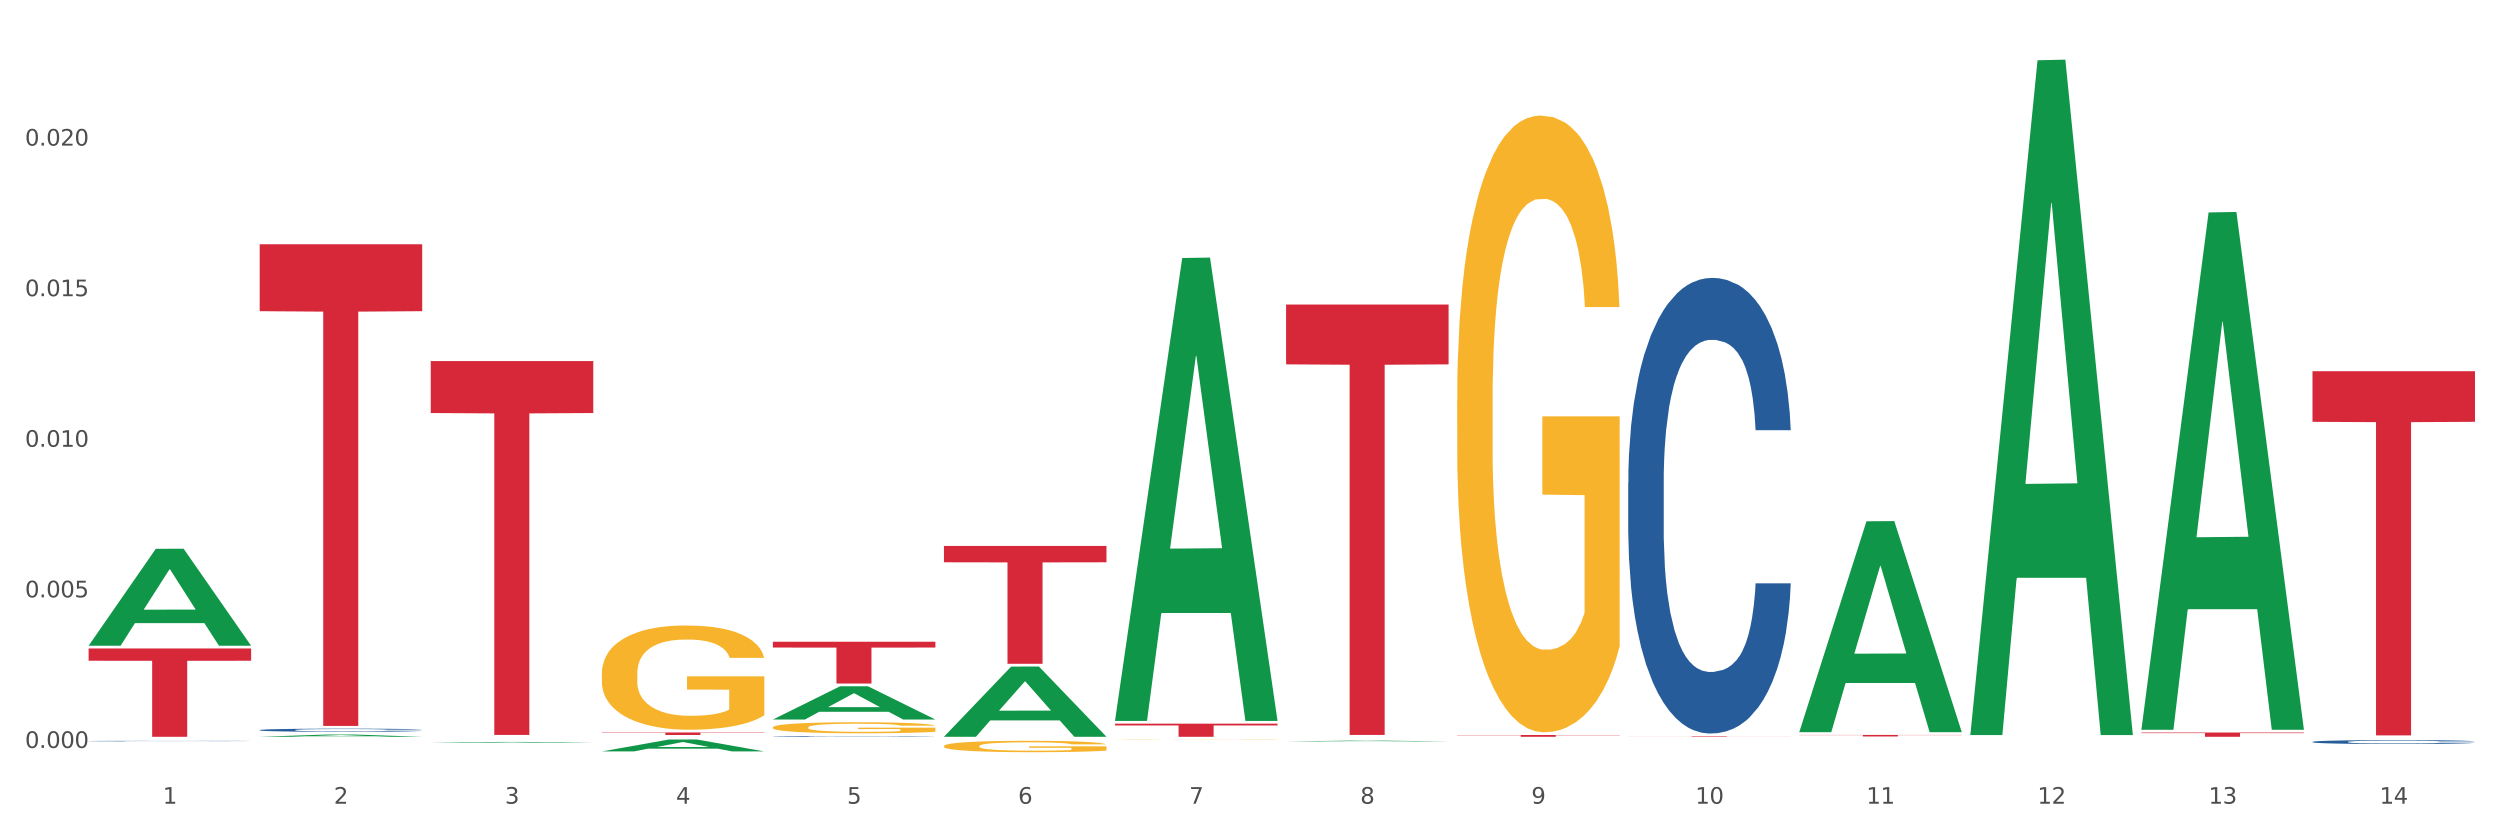 <?xml version="1.0" encoding="utf-8" standalone="no"?>
<!DOCTYPE svg PUBLIC "-//W3C//DTD SVG 1.1//EN"
  "http://www.w3.org/Graphics/SVG/1.1/DTD/svg11.dtd">
<svg xmlns:xlink="http://www.w3.org/1999/xlink" width="1080pt" height="360pt" viewBox="0 0 1080 360" xmlns="http://www.w3.org/2000/svg" version="1.1">
 <rect x="0" y="0" width="1080" height="360" fill="#333333" stroke="none"/>
 <defs>
  <style type="text/css">*{stroke-linejoin: round; stroke-linecap: butt}</style>
 </defs>
 <g id="figure_1">
  <g id="patch_1">
   <path d="M 0 360 
L 1080 360 
L 1080 0 
L 0 0 
z
" style="fill: #ffffff; stroke: #ffffff; stroke-linejoin: miter"/>
  </g>
  <g id="axes_1">
   <g id="matplotlib.axis_1">
    <g id="xtick_1">
     <g id="text_1">
      <!-- 1 -->
      <g style="fill: #4d4d4d" transform="translate(70.332 347.204) scale(0.096 -0.096)">
       <defs>
        <path id="DejaVuSans-31" d="M 794 531 
L 1825 531 
L 1825 4091 
L 703 3866 
L 703 4441 
L 1819 4666 
L 2450 4666 
L 2450 531 
L 3481 531 
L 3481 0 
L 794 0 
L 794 531 
z
" transform="scale(0.016)"/>
       </defs>
       <use xlink:href="#DejaVuSans-31"/>
      </g>
     </g>
    </g>
    <g id="xtick_2">
     <g id="text_2">
      <!-- 2 -->
      <g style="fill: #4d4d4d" transform="translate(144.233 347.204) scale(0.096 -0.096)">
       <defs>
        <path id="DejaVuSans-32" d="M 1228 531 
L 3431 531 
L 3431 0 
L 469 0 
L 469 531 
Q 828 903 1448 1529 
Q 2069 2156 2228 2338 
Q 2531 2678 2651 2914 
Q 2772 3150 2772 3378 
Q 2772 3750 2511 3984 
Q 2250 4219 1831 4219 
Q 1534 4219 1204 4116 
Q 875 4013 500 3803 
L 500 4441 
Q 881 4594 1212 4672 
Q 1544 4750 1819 4750 
Q 2544 4750 2975 4387 
Q 3406 4025 3406 3419 
Q 3406 3131 3298 2873 
Q 3191 2616 2906 2266 
Q 2828 2175 2409 1742 
Q 1991 1309 1228 531 
z
" transform="scale(0.016)"/>
       </defs>
       <use xlink:href="#DejaVuSans-32"/>
      </g>
     </g>
    </g>
    <g id="xtick_3">
     <g id="text_3">
      <!-- 3 -->
      <g style="fill: #4d4d4d" transform="translate(218.134 347.204) scale(0.096 -0.096)">
       <defs>
        <path id="DejaVuSans-33" d="M 2597 2516 
Q 3050 2419 3304 2112 
Q 3559 1806 3559 1356 
Q 3559 666 3084 287 
Q 2609 -91 1734 -91 
Q 1441 -91 1130 -33 
Q 819 25 488 141 
L 488 750 
Q 750 597 1062 519 
Q 1375 441 1716 441 
Q 2309 441 2620 675 
Q 2931 909 2931 1356 
Q 2931 1769 2642 2001 
Q 2353 2234 1838 2234 
L 1294 2234 
L 1294 2753 
L 1863 2753 
Q 2328 2753 2575 2939 
Q 2822 3125 2822 3475 
Q 2822 3834 2567 4026 
Q 2313 4219 1838 4219 
Q 1578 4219 1281 4162 
Q 984 4106 628 3988 
L 628 4550 
Q 988 4650 1302 4700 
Q 1616 4750 1894 4750 
Q 2613 4750 3031 4423 
Q 3450 4097 3450 3541 
Q 3450 3153 3228 2886 
Q 3006 2619 2597 2516 
z
" transform="scale(0.016)"/>
       </defs>
       <use xlink:href="#DejaVuSans-33"/>
      </g>
     </g>
    </g>
    <g id="xtick_4">
     <g id="text_4">
      <!-- 4 -->
      <g style="fill: #4d4d4d" transform="translate(292.034 347.204) scale(0.096 -0.096)">
       <defs>
        <path id="DejaVuSans-34" d="M 2419 4116 
L 825 1625 
L 2419 1625 
L 2419 4116 
z
M 2253 4666 
L 3047 4666 
L 3047 1625 
L 3713 1625 
L 3713 1100 
L 3047 1100 
L 3047 0 
L 2419 0 
L 2419 1100 
L 313 1100 
L 313 1709 
L 2253 4666 
z
" transform="scale(0.016)"/>
       </defs>
       <use xlink:href="#DejaVuSans-34"/>
      </g>
     </g>
    </g>
    <g id="xtick_5">
     <g id="text_5">
      <!-- 5 -->
      <g style="fill: #4d4d4d" transform="translate(365.935 347.204) scale(0.096 -0.096)">
       <defs>
        <path id="DejaVuSans-35" d="M 691 4666 
L 3169 4666 
L 3169 4134 
L 1269 4134 
L 1269 2991 
Q 1406 3038 1543 3061 
Q 1681 3084 1819 3084 
Q 2600 3084 3056 2656 
Q 3513 2228 3513 1497 
Q 3513 744 3044 326 
Q 2575 -91 1722 -91 
Q 1428 -91 1123 -41 
Q 819 9 494 109 
L 494 744 
Q 775 591 1075 516 
Q 1375 441 1709 441 
Q 2250 441 2565 725 
Q 2881 1009 2881 1497 
Q 2881 1984 2565 2268 
Q 2250 2553 1709 2553 
Q 1456 2553 1204 2497 
Q 953 2441 691 2322 
L 691 4666 
z
" transform="scale(0.016)"/>
       </defs>
       <use xlink:href="#DejaVuSans-35"/>
      </g>
     </g>
    </g>
    <g id="xtick_6">
     <g id="text_6">
      <!-- 6 -->
      <g style="fill: #4d4d4d" transform="translate(439.836 347.204) scale(0.096 -0.096)">
       <defs>
        <path id="DejaVuSans-36" d="M 2113 2584 
Q 1688 2584 1439 2293 
Q 1191 2003 1191 1497 
Q 1191 994 1439 701 
Q 1688 409 2113 409 
Q 2538 409 2786 701 
Q 3034 994 3034 1497 
Q 3034 2003 2786 2293 
Q 2538 2584 2113 2584 
z
M 3366 4563 
L 3366 3988 
Q 3128 4100 2886 4159 
Q 2644 4219 2406 4219 
Q 1781 4219 1451 3797 
Q 1122 3375 1075 2522 
Q 1259 2794 1537 2939 
Q 1816 3084 2150 3084 
Q 2853 3084 3261 2657 
Q 3669 2231 3669 1497 
Q 3669 778 3244 343 
Q 2819 -91 2113 -91 
Q 1303 -91 875 529 
Q 447 1150 447 2328 
Q 447 3434 972 4092 
Q 1497 4750 2381 4750 
Q 2619 4750 2861 4703 
Q 3103 4656 3366 4563 
z
" transform="scale(0.016)"/>
       </defs>
       <use xlink:href="#DejaVuSans-36"/>
      </g>
     </g>
    </g>
    <g id="xtick_7">
     <g id="text_7">
      <!-- 7 -->
      <g style="fill: #4d4d4d" transform="translate(513.737 347.204) scale(0.096 -0.096)">
       <defs>
        <path id="DejaVuSans-37" d="M 525 4666 
L 3525 4666 
L 3525 4397 
L 1831 0 
L 1172 0 
L 2766 4134 
L 525 4134 
L 525 4666 
z
" transform="scale(0.016)"/>
       </defs>
       <use xlink:href="#DejaVuSans-37"/>
      </g>
     </g>
    </g>
    <g id="xtick_8">
     <g id="text_8">
      <!-- 8 -->
      <g style="fill: #4d4d4d" transform="translate(587.638 347.204) scale(0.096 -0.096)">
       <defs>
        <path id="DejaVuSans-38" d="M 2034 2216 
Q 1584 2216 1326 1975 
Q 1069 1734 1069 1313 
Q 1069 891 1326 650 
Q 1584 409 2034 409 
Q 2484 409 2743 651 
Q 3003 894 3003 1313 
Q 3003 1734 2745 1975 
Q 2488 2216 2034 2216 
z
M 1403 2484 
Q 997 2584 770 2862 
Q 544 3141 544 3541 
Q 544 4100 942 4425 
Q 1341 4750 2034 4750 
Q 2731 4750 3128 4425 
Q 3525 4100 3525 3541 
Q 3525 3141 3298 2862 
Q 3072 2584 2669 2484 
Q 3125 2378 3379 2068 
Q 3634 1759 3634 1313 
Q 3634 634 3220 271 
Q 2806 -91 2034 -91 
Q 1263 -91 848 271 
Q 434 634 434 1313 
Q 434 1759 690 2068 
Q 947 2378 1403 2484 
z
M 1172 3481 
Q 1172 3119 1398 2916 
Q 1625 2713 2034 2713 
Q 2441 2713 2670 2916 
Q 2900 3119 2900 3481 
Q 2900 3844 2670 4047 
Q 2441 4250 2034 4250 
Q 1625 4250 1398 4047 
Q 1172 3844 1172 3481 
z
" transform="scale(0.016)"/>
       </defs>
       <use xlink:href="#DejaVuSans-38"/>
      </g>
     </g>
    </g>
    <g id="xtick_9">
     <g id="text_9">
      <!-- 9 -->
      <g style="fill: #4d4d4d" transform="translate(661.539 347.204) scale(0.096 -0.096)">
       <defs>
        <path id="DejaVuSans-39" d="M 703 97 
L 703 672 
Q 941 559 1184 500 
Q 1428 441 1663 441 
Q 2288 441 2617 861 
Q 2947 1281 2994 2138 
Q 2813 1869 2534 1725 
Q 2256 1581 1919 1581 
Q 1219 1581 811 2004 
Q 403 2428 403 3163 
Q 403 3881 828 4315 
Q 1253 4750 1959 4750 
Q 2769 4750 3195 4129 
Q 3622 3509 3622 2328 
Q 3622 1225 3098 567 
Q 2575 -91 1691 -91 
Q 1453 -91 1209 -44 
Q 966 3 703 97 
z
M 1959 2075 
Q 2384 2075 2632 2365 
Q 2881 2656 2881 3163 
Q 2881 3666 2632 3958 
Q 2384 4250 1959 4250 
Q 1534 4250 1286 3958 
Q 1038 3666 1038 3163 
Q 1038 2656 1286 2365 
Q 1534 2075 1959 2075 
z
" transform="scale(0.016)"/>
       </defs>
       <use xlink:href="#DejaVuSans-39"/>
      </g>
     </g>
    </g>
    <g id="xtick_10">
     <g id="text_10">
      <!-- 10 -->
      <g style="fill: #4d4d4d" transform="translate(732.386 347.204) scale(0.096 -0.096)">
       <defs>
        <path id="DejaVuSans-30" d="M 2034 4250 
Q 1547 4250 1301 3770 
Q 1056 3291 1056 2328 
Q 1056 1369 1301 889 
Q 1547 409 2034 409 
Q 2525 409 2770 889 
Q 3016 1369 3016 2328 
Q 3016 3291 2770 3770 
Q 2525 4250 2034 4250 
z
M 2034 4750 
Q 2819 4750 3233 4129 
Q 3647 3509 3647 2328 
Q 3647 1150 3233 529 
Q 2819 -91 2034 -91 
Q 1250 -91 836 529 
Q 422 1150 422 2328 
Q 422 3509 836 4129 
Q 1250 4750 2034 4750 
z
" transform="scale(0.016)"/>
       </defs>
       <use xlink:href="#DejaVuSans-31"/>
       <use xlink:href="#DejaVuSans-30" transform="translate(63.623 0)"/>
      </g>
     </g>
    </g>
    <g id="xtick_11">
     <g id="text_11">
      <!-- 11 -->
      <g style="fill: #4d4d4d" transform="translate(806.287 347.204) scale(0.096 -0.096)">
       <use xlink:href="#DejaVuSans-31"/>
       <use xlink:href="#DejaVuSans-31" transform="translate(63.623 0)"/>
      </g>
     </g>
    </g>
    <g id="xtick_12">
     <g id="text_12">
      <!-- 12 -->
      <g style="fill: #4d4d4d" transform="translate(880.187 347.204) scale(0.096 -0.096)">
       <use xlink:href="#DejaVuSans-31"/>
       <use xlink:href="#DejaVuSans-32" transform="translate(63.623 0)"/>
      </g>
     </g>
    </g>
    <g id="xtick_13">
     <g id="text_13">
      <!-- 13 -->
      <g style="fill: #4d4d4d" transform="translate(954.088 347.204) scale(0.096 -0.096)">
       <use xlink:href="#DejaVuSans-31"/>
       <use xlink:href="#DejaVuSans-33" transform="translate(63.623 0)"/>
      </g>
     </g>
    </g>
    <g id="xtick_14">
     <g id="text_14">
      <!-- 14 -->
      <g style="fill: #4d4d4d" transform="translate(1027.989 347.204) scale(0.096 -0.096)">
       <use xlink:href="#DejaVuSans-31"/>
       <use xlink:href="#DejaVuSans-34" transform="translate(63.623 0)"/>
      </g>
     </g>
    </g>
    <g id="xtick_15"/>
    <g id="xtick_16"/>
    <g id="xtick_17"/>
    <g id="xtick_18"/>
    <g id="xtick_19"/>
    <g id="xtick_20"/>
    <g id="xtick_21"/>
    <g id="xtick_22"/>
    <g id="xtick_23"/>
    <g id="xtick_24"/>
    <g id="xtick_25"/>
    <g id="xtick_26"/>
    <g id="xtick_27"/>
   </g>
   <g id="matplotlib.axis_2">
    <g id="ytick_1">
     <g id="text_15">
      <!-- 0.000 -->
      <g style="fill: #4d4d4d" transform="translate(10.8 323.109) scale(0.096 -0.096)">
       <defs>
        <path id="DejaVuSans-2e" d="M 684 794 
L 1344 794 
L 1344 0 
L 684 0 
L 684 794 
z
" transform="scale(0.016)"/>
       </defs>
       <use xlink:href="#DejaVuSans-30"/>
       <use xlink:href="#DejaVuSans-2e" transform="translate(63.623 0)"/>
       <use xlink:href="#DejaVuSans-30" transform="translate(95.41 0)"/>
       <use xlink:href="#DejaVuSans-30" transform="translate(159.033 0)"/>
       <use xlink:href="#DejaVuSans-30" transform="translate(222.656 0)"/>
      </g>
     </g>
    </g>
    <g id="ytick_2">
     <g id="text_16">
      <!-- 0.005 -->
      <g style="fill: #4d4d4d" transform="translate(10.8 258.058) scale(0.096 -0.096)">
       <use xlink:href="#DejaVuSans-30"/>
       <use xlink:href="#DejaVuSans-2e" transform="translate(63.623 0)"/>
       <use xlink:href="#DejaVuSans-30" transform="translate(95.41 0)"/>
       <use xlink:href="#DejaVuSans-30" transform="translate(159.033 0)"/>
       <use xlink:href="#DejaVuSans-35" transform="translate(222.656 0)"/>
      </g>
     </g>
    </g>
    <g id="ytick_3">
     <g id="text_17">
      <!-- 0.010 -->
      <g style="fill: #4d4d4d" transform="translate(10.8 193.007) scale(0.096 -0.096)">
       <use xlink:href="#DejaVuSans-30"/>
       <use xlink:href="#DejaVuSans-2e" transform="translate(63.623 0)"/>
       <use xlink:href="#DejaVuSans-30" transform="translate(95.41 0)"/>
       <use xlink:href="#DejaVuSans-31" transform="translate(159.033 0)"/>
       <use xlink:href="#DejaVuSans-30" transform="translate(222.656 0)"/>
      </g>
     </g>
    </g>
    <g id="ytick_4">
     <g id="text_18">
      <!-- 0.015 -->
      <g style="fill: #4d4d4d" transform="translate(10.8 127.955) scale(0.096 -0.096)">
       <use xlink:href="#DejaVuSans-30"/>
       <use xlink:href="#DejaVuSans-2e" transform="translate(63.623 0)"/>
       <use xlink:href="#DejaVuSans-30" transform="translate(95.41 0)"/>
       <use xlink:href="#DejaVuSans-31" transform="translate(159.033 0)"/>
       <use xlink:href="#DejaVuSans-35" transform="translate(222.656 0)"/>
      </g>
     </g>
    </g>
    <g id="ytick_5">
     <g id="text_19">
      <!-- 0.020 -->
      <g style="fill: #4d4d4d" transform="translate(10.8 62.904) scale(0.096 -0.096)">
       <use xlink:href="#DejaVuSans-30"/>
       <use xlink:href="#DejaVuSans-2e" transform="translate(63.623 0)"/>
       <use xlink:href="#DejaVuSans-30" transform="translate(95.41 0)"/>
       <use xlink:href="#DejaVuSans-32" transform="translate(159.033 0)"/>
       <use xlink:href="#DejaVuSans-30" transform="translate(222.656 0)"/>
      </g>
     </g>
    </g>
    <g id="ytick_6"/>
    <g id="ytick_7"/>
    <g id="ytick_8"/>
    <g id="ytick_9"/>
    <g id="ytick_10"/>
   </g>
   <g id="PolyCollection_1">
    <path d="M 38.283 278.887 
L 38.355 278.848 
L 67.306 237.083 
L 79.321 237.044 
L 108.489 278.966 
L 94.592 278.966 
L 88.296 269.204 
L 58.404 269.204 
L 58.187 269.361 
L 52.107 278.966 
L 38.283 278.966 
L 38.283 278.887 
L 62.167 263.378 
L 84.532 263.339 
L 73.458 245.979 
L 73.314 245.9 
L 73.169 246.019 
L 62.095 263.339 
L 62.167 263.378 
L 38.283 278.887 
z
" clip-path="url(#p96a2122554)" style="fill: #109648"/>
    <path d="M 481.688 319.515 
L 481.771 319.515 
L 481.771 319.511 
L 481.937 319.508 
L 482.766 319.5 
L 484.009 319.494 
L 484.921 319.49 
L 485.833 319.487 
L 486.91 319.485 
L 488.236 319.482 
L 490.64 319.477 
L 492.132 319.475 
L 493.956 319.473 
L 497.271 319.469 
L 499.675 319.468 
L 502.161 319.466 
L 506.223 319.464 
L 508.875 319.463 
L 511.693 319.463 
L 515.092 319.462 
L 517.661 319.462 
L 523.298 319.462 
L 528.105 319.463 
L 530.426 319.464 
L 533.41 319.465 
L 534.985 319.466 
L 537.554 319.468 
L 540.207 319.47 
L 542.03 319.472 
L 544.766 319.475 
L 546.838 319.479 
L 548.744 319.483 
L 549.739 319.486 
L 550.485 319.489 
L 551.148 319.493 
L 551.811 319.498 
L 536.891 319.498 
L 536.311 319.494 
L 535.399 319.491 
L 534.073 319.487 
L 532.913 319.485 
L 530.923 319.483 
L 529.1 319.481 
L 527.193 319.48 
L 524.873 319.479 
L 523.049 319.478 
L 520.48 319.478 
L 515.423 319.478 
L 512.025 319.479 
L 509.704 319.48 
L 508.212 319.481 
L 506.886 319.482 
L 505.394 319.483 
L 503.653 319.485 
L 502.41 319.487 
L 501.167 319.49 
L 500.172 319.492 
L 499.26 319.495 
L 498.514 319.498 
L 497.934 319.502 
L 497.437 319.506 
L 497.022 319.512 
L 497.022 319.526 
L 497.188 319.53 
L 497.603 319.534 
L 498.1 319.537 
L 498.929 319.541 
L 499.675 319.544 
L 501.084 319.548 
L 502.659 319.551 
L 503.902 319.553 
L 505.145 319.554 
L 507.3 319.557 
L 509.704 319.559 
L 511.776 319.56 
L 514.595 319.561 
L 516.501 319.561 
L 518.159 319.561 
L 522.22 319.561 
L 525.121 319.561 
L 528.354 319.56 
L 530.841 319.559 
L 532.913 319.558 
L 535.234 319.556 
L 536.726 319.555 
L 536.726 319.533 
L 518.49 319.533 
L 518.49 319.518 
L 551.894 319.518 
L 551.894 319.561 
L 550.485 319.563 
L 548.91 319.565 
L 547.252 319.567 
L 544.766 319.569 
L 541.782 319.571 
L 539.129 319.572 
L 536.311 319.574 
L 532.996 319.575 
L 528.685 319.576 
L 526.033 319.576 
L 522.718 319.577 
L 518.822 319.577 
L 515.423 319.577 
L 512.108 319.576 
L 508.627 319.575 
L 505.228 319.574 
L 502.659 319.572 
L 500.089 319.571 
L 497.354 319.568 
L 495.199 319.566 
L 493.541 319.565 
L 491.718 319.562 
L 489.728 319.559 
L 488.236 319.556 
L 486.91 319.553 
L 485.501 319.549 
L 484.506 319.546 
L 483.512 319.542 
L 482.931 319.539 
L 482.268 319.534 
L 481.771 319.528 
L 481.688 319.515 
z
" clip-path="url(#p96a2122554)" style="fill: #f7b32b"/>
    <path d="M 629.49 173.033 
L 629.573 172.789 
L 629.573 164.029 
L 629.739 156.486 
L 630.567 138.236 
L 631.811 123.15 
L 632.722 115.12 
L 633.634 108.55 
L 634.712 101.98 
L 636.038 95.167 
L 638.442 85.19 
L 639.934 80.08 
L 641.757 74.727 
L 645.073 66.94 
L 647.476 62.56 
L 649.963 58.91 
L 654.025 54.53 
L 656.677 52.583 
L 659.495 51.123 
L 662.894 50.15 
L 665.463 49.907 
L 671.099 50.637 
L 675.907 52.827 
L 678.228 54.53 
L 681.212 57.45 
L 682.787 59.397 
L 685.356 63.29 
L 688.009 68.4 
L 689.832 72.78 
L 692.567 81.053 
L 694.64 89.327 
L 696.546 99.546 
L 697.541 106.603 
L 698.287 113.173 
L 698.95 120.716 
L 699.613 132.64 
L 684.693 132.64 
L 684.113 124.123 
L 683.201 116.093 
L 681.875 108.306 
L 680.714 103.44 
L 678.725 97.357 
L 676.902 93.463 
L 674.995 90.543 
L 672.674 88.11 
L 670.851 86.893 
L 668.281 85.92 
L 663.225 86.163 
L 659.827 88.11 
L 657.506 90.543 
L 656.014 92.733 
L 654.688 95.167 
L 653.196 98.573 
L 651.455 103.683 
L 650.212 108.306 
L 648.968 114.146 
L 647.974 119.986 
L 647.062 126.8 
L 646.316 134.1 
L 645.736 141.643 
L 645.239 150.889 
L 644.824 166.219 
L 644.824 199.556 
L 644.99 207.099 
L 645.404 217.076 
L 645.902 224.619 
L 646.731 233.622 
L 647.476 239.706 
L 648.886 248.465 
L 650.46 255.765 
L 651.704 260.389 
L 652.947 264.282 
L 655.102 269.635 
L 657.506 274.015 
L 659.578 276.692 
L 662.396 279.125 
L 664.303 280.099 
L 665.96 280.585 
L 670.022 280.585 
L 672.923 279.855 
L 676.156 278.152 
L 678.642 275.962 
L 680.714 273.285 
L 683.035 268.905 
L 684.527 264.769 
L 684.527 213.912 
L 666.292 213.669 
L 666.292 179.846 
L 699.696 179.846 
L 699.696 279.125 
L 698.287 284.235 
L 696.712 288.859 
L 695.054 292.995 
L 692.567 298.105 
L 689.583 302.972 
L 686.931 306.378 
L 684.113 309.298 
L 680.797 311.975 
L 676.487 314.408 
L 673.835 315.382 
L 670.519 316.112 
L 666.624 316.355 
L 663.225 315.868 
L 659.91 314.652 
L 656.428 312.462 
L 653.03 309.298 
L 650.46 306.135 
L 647.891 302.242 
L 645.156 297.132 
L 643.001 292.265 
L 641.343 287.885 
L 639.519 282.289 
L 637.53 274.989 
L 636.038 268.419 
L 634.712 261.605 
L 633.303 252.845 
L 632.308 245.302 
L 631.313 235.812 
L 630.733 228.756 
L 630.07 217.806 
L 629.573 202.476 
L 629.49 173.033 
z
" clip-path="url(#p96a2122554)" style="fill: #f7b32b"/>
    <path d="M 38.283 280.141 
L 108.489 280.141 
L 108.489 285.442 
L 80.872 285.478 
L 80.872 318.287 
L 65.733 318.287 
L 65.733 285.478 
L 38.283 285.442 
L 38.283 280.177 
L 38.283 280.141 
z
" clip-path="url(#p96a2122554)" style="fill: #d62839"/>
    <path d="M 112.184 105.513 
L 182.39 105.513 
L 182.39 134.43 
L 154.773 134.626 
L 154.773 313.6 
L 139.634 313.6 
L 139.634 134.626 
L 112.184 134.43 
L 112.184 105.708 
L 112.184 105.513 
z
" clip-path="url(#p96a2122554)" style="fill: #d62839"/>
    <path d="M 186.085 155.993 
L 256.291 155.993 
L 256.291 178.435 
L 228.674 178.587 
L 228.674 317.483 
L 213.535 317.483 
L 213.535 178.587 
L 186.085 178.435 
L 186.085 156.145 
L 186.085 155.993 
z
" clip-path="url(#p96a2122554)" style="fill: #d62839"/>
    <path d="M 259.986 316.427 
L 330.191 316.427 
L 330.191 316.578 
L 302.575 316.579 
L 302.575 317.513 
L 287.436 317.513 
L 287.436 316.579 
L 259.986 316.578 
L 259.986 316.428 
L 259.986 316.427 
z
" clip-path="url(#p96a2122554)" style="fill: #d62839"/>
    <path d="M 333.886 277.236 
L 404.092 277.236 
L 404.092 279.744 
L 376.476 279.76 
L 376.476 295.281 
L 361.337 295.281 
L 361.337 279.76 
L 333.886 279.744 
L 333.886 277.253 
L 333.886 277.236 
z
" clip-path="url(#p96a2122554)" style="fill: #d62839"/>
    <path d="M 481.688 312.612 
L 551.894 312.612 
L 551.894 313.401 
L 524.277 313.406 
L 524.277 318.287 
L 509.138 318.287 
L 509.138 313.406 
L 481.688 313.401 
L 481.688 312.618 
L 481.688 312.612 
z
" clip-path="url(#p96a2122554)" style="fill: #d62839"/>
    <path d="M 998.994 320.487 
L 999.077 320.485 
L 999.077 320.442 
L 999.326 320.383 
L 1000.239 320.276 
L 1001.401 320.194 
L 1003.392 320.099 
L 1004.471 320.059 
L 1005.882 320.014 
L 1008.786 319.942 
L 1012.106 319.88 
L 1014.43 319.846 
L 1016.172 319.825 
L 1020.073 319.786 
L 1022.313 319.769 
L 1024.637 319.755 
L 1026.628 319.746 
L 1029.948 319.735 
L 1032.603 319.731 
L 1035.674 319.729 
L 1038.246 319.731 
L 1041.649 319.737 
L 1046.628 319.755 
L 1048.537 319.766 
L 1051.109 319.785 
L 1053.765 319.809 
L 1055.922 319.834 
L 1058.412 319.869 
L 1060.984 319.915 
L 1063.474 319.974 
L 1065.217 320.028 
L 1066.627 320.085 
L 1067.872 320.154 
L 1068.785 320.229 
L 1069.2 320.293 
L 1054.014 320.293 
L 1053.599 320.236 
L 1052.769 320.174 
L 1051.939 320.132 
L 1051.026 320.099 
L 1049.615 320.06 
L 1048.371 320.035 
L 1046.296 320.006 
L 1044.387 319.988 
L 1042.811 319.977 
L 1040.902 319.968 
L 1036.836 319.958 
L 1033.931 319.958 
L 1032.105 319.962 
L 1029.865 319.969 
L 1027.956 319.98 
L 1025.716 319.999 
L 1023.973 320.019 
L 1022.23 320.045 
L 1021.234 320.063 
L 1019.741 320.097 
L 1018.745 320.125 
L 1017.417 320.172 
L 1016.67 320.206 
L 1015.342 320.294 
L 1014.761 320.359 
L 1014.512 320.403 
L 1014.347 320.453 
L 1014.347 320.693 
L 1014.844 320.801 
L 1015.259 320.847 
L 1015.923 320.899 
L 1017.168 320.967 
L 1018.994 321.033 
L 1020.902 321.081 
L 1022.479 321.11 
L 1023.973 321.132 
L 1025.467 321.149 
L 1027.292 321.164 
L 1028.786 321.173 
L 1031.027 321.182 
L 1033.682 321.187 
L 1035.757 321.187 
L 1039.989 321.179 
L 1041.898 321.172 
L 1043.723 321.161 
L 1045.715 321.144 
L 1047.292 321.125 
L 1048.205 321.112 
L 1049.698 321.082 
L 1050.86 321.052 
L 1051.856 321.016 
L 1052.52 320.985 
L 1053.267 320.939 
L 1053.848 320.887 
L 1054.014 320.859 
L 1069.2 320.859 
L 1068.868 320.915 
L 1068.287 320.968 
L 1067.125 321.041 
L 1066.213 321.082 
L 1064.802 321.133 
L 1063.308 321.176 
L 1061.233 321.224 
L 1059.325 321.259 
L 1057.333 321.29 
L 1055.175 321.318 
L 1051.275 321.356 
L 1049.864 321.367 
L 1046.877 321.386 
L 1044.553 321.396 
L 1041.151 321.407 
L 1037.665 321.413 
L 1034.014 321.415 
L 1030.778 321.412 
L 1027.209 321.403 
L 1024.969 321.393 
L 1022.479 321.379 
L 1019.575 321.358 
L 1016.836 321.332 
L 1014.264 321.301 
L 1011.857 321.266 
L 1009.616 321.225 
L 1006.712 321.159 
L 1004.554 321.095 
L 1002.977 321.035 
L 1001.899 320.984 
L 1000.82 320.919 
L 1000.239 320.874 
L 999.326 320.767 
L 998.994 320.667 
L 998.994 320.487 
z
" clip-path="url(#p96a2122554)" style="fill: #255c99"/>
    <path d="M 407.787 322.302 
L 407.87 322.297 
L 407.87 322.136 
L 408.036 321.996 
L 408.865 321.659 
L 410.108 321.381 
L 411.02 321.232 
L 411.932 321.111 
L 413.009 320.989 
L 414.335 320.864 
L 416.739 320.679 
L 418.231 320.585 
L 420.055 320.486 
L 423.37 320.342 
L 425.774 320.261 
L 428.261 320.194 
L 432.322 320.113 
L 434.974 320.077 
L 437.793 320.05 
L 441.191 320.032 
L 443.761 320.028 
L 449.397 320.041 
L 454.204 320.081 
L 456.525 320.113 
L 459.509 320.167 
L 461.084 320.203 
L 463.654 320.275 
L 466.306 320.369 
L 468.129 320.45 
L 470.865 320.603 
L 472.937 320.756 
L 474.843 320.944 
L 475.838 321.075 
L 476.584 321.196 
L 477.247 321.336 
L 477.91 321.556 
L 462.99 321.556 
L 462.41 321.398 
L 461.498 321.25 
L 460.172 321.106 
L 459.012 321.016 
L 457.023 320.904 
L 455.199 320.832 
L 453.293 320.778 
L 450.972 320.733 
L 449.148 320.711 
L 446.579 320.693 
L 441.523 320.697 
L 438.124 320.733 
L 435.803 320.778 
L 434.311 320.819 
L 432.985 320.864 
L 431.493 320.927 
L 429.753 321.021 
L 428.509 321.106 
L 427.266 321.214 
L 426.271 321.322 
L 425.359 321.448 
L 424.613 321.583 
L 424.033 321.722 
L 423.536 321.893 
L 423.122 322.176 
L 423.122 322.792 
L 423.287 322.931 
L 423.702 323.116 
L 424.199 323.255 
L 425.028 323.421 
L 425.774 323.534 
L 427.183 323.695 
L 428.758 323.83 
L 430.001 323.916 
L 431.244 323.988 
L 433.4 324.086 
L 435.803 324.167 
L 437.876 324.217 
L 440.694 324.262 
L 442.6 324.28 
L 444.258 324.289 
L 448.319 324.289 
L 451.22 324.275 
L 454.453 324.244 
L 456.94 324.203 
L 459.012 324.154 
L 461.333 324.073 
L 462.825 323.997 
L 462.825 323.057 
L 444.589 323.053 
L 444.589 322.428 
L 477.993 322.428 
L 477.993 324.262 
L 476.584 324.356 
L 475.009 324.442 
L 473.351 324.518 
L 470.865 324.612 
L 467.881 324.702 
L 465.228 324.765 
L 462.41 324.819 
L 459.095 324.869 
L 454.785 324.914 
L 452.132 324.932 
L 448.817 324.945 
L 444.921 324.95 
L 441.523 324.941 
L 438.207 324.918 
L 434.726 324.878 
L 431.327 324.819 
L 428.758 324.761 
L 426.188 324.689 
L 423.453 324.594 
L 421.298 324.504 
L 419.64 324.424 
L 417.817 324.32 
L 415.827 324.185 
L 414.335 324.064 
L 413.009 323.938 
L 411.6 323.776 
L 410.605 323.637 
L 409.611 323.462 
L 409.031 323.331 
L 408.368 323.129 
L 407.87 322.846 
L 407.787 322.302 
z
" clip-path="url(#p96a2122554)" style="fill: #f7b32b"/>
    <path d="M 703.391 208.496 
L 703.474 208.316 
L 703.474 203.283 
L 703.723 196.452 
L 704.636 183.869 
L 705.797 174.341 
L 707.789 163.196 
L 708.868 158.522 
L 710.279 153.309 
L 713.183 144.86 
L 716.502 137.669 
L 718.826 133.715 
L 720.569 131.198 
L 724.469 126.704 
L 726.71 124.726 
L 729.033 123.109 
L 731.025 122.03 
L 734.344 120.772 
L 737 120.232 
L 740.07 120.053 
L 742.643 120.232 
L 746.045 120.951 
L 751.024 123.109 
L 752.933 124.367 
L 755.506 126.524 
L 758.161 129.4 
L 760.319 132.276 
L 762.808 136.411 
L 765.381 141.804 
L 767.871 148.635 
L 769.613 154.927 
L 771.024 161.578 
L 772.269 169.667 
L 773.182 178.476 
L 773.597 185.846 
L 758.41 185.846 
L 757.995 179.195 
L 757.165 172.004 
L 756.336 167.151 
L 755.423 163.196 
L 754.012 158.702 
L 752.767 155.825 
L 750.693 152.41 
L 748.784 150.253 
L 747.207 148.994 
L 745.298 147.916 
L 741.232 146.837 
L 738.328 146.837 
L 736.502 147.197 
L 734.261 148.096 
L 732.353 149.354 
L 730.112 151.511 
L 728.369 153.848 
L 726.627 156.904 
L 725.631 159.061 
L 724.137 163.016 
L 723.141 166.252 
L 721.814 171.824 
L 721.067 175.779 
L 719.739 186.026 
L 719.158 193.576 
L 718.909 198.789 
L 718.743 204.541 
L 718.743 232.585 
L 719.241 245.168 
L 719.656 250.561 
L 720.32 256.673 
L 721.565 264.582 
L 723.39 272.312 
L 725.299 277.885 
L 726.876 281.3 
L 728.369 283.817 
L 729.863 285.795 
L 731.689 287.592 
L 733.183 288.671 
L 735.423 289.749 
L 738.079 290.289 
L 740.153 290.289 
L 744.386 289.39 
L 746.294 288.491 
L 748.12 287.233 
L 750.112 285.255 
L 751.688 283.098 
L 752.601 281.48 
L 754.095 278.065 
L 755.257 274.469 
L 756.253 270.335 
L 756.916 266.74 
L 757.663 261.347 
L 758.244 255.235 
L 758.41 251.999 
L 773.597 251.999 
L 773.265 258.47 
L 772.684 264.762 
L 771.522 273.211 
L 770.609 278.065 
L 769.198 283.997 
L 767.705 289.03 
L 765.63 294.603 
L 763.721 298.737 
L 761.73 302.333 
L 759.572 305.568 
L 755.672 310.063 
L 754.261 311.321 
L 751.273 313.478 
L 748.95 314.736 
L 745.547 315.995 
L 742.062 316.714 
L 738.411 316.894 
L 735.174 316.534 
L 731.606 315.455 
L 729.365 314.377 
L 726.876 312.759 
L 723.971 310.242 
L 721.233 307.186 
L 718.66 303.591 
L 716.254 299.457 
L 714.013 294.783 
L 711.108 287.053 
L 708.951 279.503 
L 707.374 272.492 
L 706.295 266.56 
L 705.216 259.01 
L 704.636 253.797 
L 703.723 241.213 
L 703.391 229.529 
L 703.391 208.496 
z
" clip-path="url(#p96a2122554)" style="fill: #255c99"/>
    <path d="M 112.184 315.386 
L 112.267 315.385 
L 112.267 315.35 
L 112.516 315.303 
L 113.429 315.216 
L 114.59 315.15 
L 116.582 315.073 
L 117.661 315.041 
L 119.072 315.005 
L 121.976 314.946 
L 125.296 314.897 
L 127.619 314.869 
L 129.362 314.852 
L 133.262 314.821 
L 135.503 314.807 
L 137.826 314.796 
L 139.818 314.789 
L 143.137 314.78 
L 145.793 314.776 
L 148.863 314.775 
L 151.436 314.776 
L 154.838 314.781 
L 159.818 314.796 
L 161.726 314.805 
L 164.299 314.82 
L 166.954 314.839 
L 169.112 314.859 
L 171.602 314.888 
L 174.174 314.925 
L 176.664 314.972 
L 178.406 315.016 
L 179.817 315.062 
L 181.062 315.118 
L 181.975 315.179 
L 182.39 315.23 
L 167.203 315.23 
L 166.788 315.184 
L 165.959 315.134 
L 165.129 315.1 
L 164.216 315.073 
L 162.805 315.042 
L 161.56 315.022 
L 159.486 314.999 
L 157.577 314.984 
L 156 314.975 
L 154.092 314.967 
L 150.025 314.96 
L 147.121 314.96 
L 145.295 314.962 
L 143.055 314.969 
L 141.146 314.977 
L 138.905 314.992 
L 137.163 315.008 
L 135.42 315.03 
L 134.424 315.044 
L 132.93 315.072 
L 131.934 315.094 
L 130.607 315.133 
L 129.86 315.16 
L 128.532 315.231 
L 127.951 315.283 
L 127.702 315.319 
L 127.536 315.359 
L 127.536 315.553 
L 128.034 315.64 
L 128.449 315.677 
L 129.113 315.719 
L 130.358 315.774 
L 132.183 315.827 
L 134.092 315.866 
L 135.669 315.889 
L 137.163 315.907 
L 138.656 315.92 
L 140.482 315.933 
L 141.976 315.94 
L 144.216 315.948 
L 146.872 315.951 
L 148.946 315.951 
L 153.179 315.945 
L 155.087 315.939 
L 156.913 315.93 
L 158.905 315.917 
L 160.481 315.902 
L 161.394 315.891 
L 162.888 315.867 
L 164.05 315.842 
L 165.046 315.814 
L 165.71 315.789 
L 166.456 315.751 
L 167.037 315.709 
L 167.203 315.687 
L 182.39 315.687 
L 182.058 315.732 
L 181.477 315.775 
L 180.315 315.833 
L 179.402 315.867 
L 177.991 315.908 
L 176.498 315.943 
L 174.423 315.981 
L 172.514 316.01 
L 170.523 316.035 
L 168.365 316.057 
L 164.465 316.088 
L 163.054 316.097 
L 160.067 316.112 
L 157.743 316.12 
L 154.341 316.129 
L 150.855 316.134 
L 147.204 316.135 
L 143.967 316.133 
L 140.399 316.125 
L 138.158 316.118 
L 135.669 316.107 
L 132.764 316.089 
L 130.026 316.068 
L 127.453 316.043 
L 125.047 316.015 
L 122.806 315.983 
L 119.902 315.929 
L 117.744 315.877 
L 116.167 315.828 
L 115.088 315.787 
L 114.01 315.735 
L 113.429 315.699 
L 112.516 315.612 
L 112.184 315.532 
L 112.184 315.386 
z
" clip-path="url(#p96a2122554)" style="fill: #255c99"/>
    <path d="M 38.283 320.136 
L 38.366 320.136 
L 38.366 320.13 
L 38.615 320.121 
L 39.528 320.106 
L 40.69 320.095 
L 42.681 320.081 
L 43.76 320.076 
L 45.171 320.07 
L 48.075 320.059 
L 51.395 320.051 
L 53.718 320.046 
L 55.461 320.043 
L 59.361 320.038 
L 61.602 320.035 
L 63.926 320.033 
L 65.917 320.032 
L 69.237 320.03 
L 71.892 320.03 
L 74.963 320.03 
L 77.535 320.03 
L 80.938 320.031 
L 85.917 320.033 
L 87.825 320.035 
L 90.398 320.037 
L 93.053 320.041 
L 95.211 320.044 
L 97.701 320.049 
L 100.273 320.056 
L 102.763 320.064 
L 104.506 320.071 
L 105.916 320.079 
L 107.161 320.089 
L 108.074 320.1 
L 108.489 320.109 
L 93.302 320.109 
L 92.888 320.101 
L 92.058 320.092 
L 91.228 320.086 
L 90.315 320.081 
L 88.904 320.076 
L 87.659 320.073 
L 85.585 320.068 
L 83.676 320.066 
L 82.099 320.064 
L 80.191 320.063 
L 76.124 320.062 
L 73.22 320.062 
L 71.394 320.062 
L 69.154 320.063 
L 67.245 320.065 
L 65.004 320.067 
L 63.262 320.07 
L 61.519 320.074 
L 60.523 320.076 
L 59.029 320.081 
L 58.034 320.085 
L 56.706 320.092 
L 55.959 320.097 
L 54.631 320.109 
L 54.05 320.118 
L 53.801 320.124 
L 53.635 320.131 
L 53.635 320.165 
L 54.133 320.18 
L 54.548 320.186 
L 55.212 320.194 
L 56.457 320.203 
L 58.283 320.213 
L 60.191 320.219 
L 61.768 320.223 
L 63.262 320.226 
L 64.755 320.229 
L 66.581 320.231 
L 68.075 320.232 
L 70.315 320.234 
L 72.971 320.234 
L 75.046 320.234 
L 79.278 320.233 
L 81.187 320.232 
L 83.012 320.231 
L 85.004 320.228 
L 86.581 320.226 
L 87.493 320.224 
L 88.987 320.22 
L 90.149 320.215 
L 91.145 320.21 
L 91.809 320.206 
L 92.556 320.199 
L 93.136 320.192 
L 93.302 320.188 
L 108.489 320.188 
L 108.157 320.196 
L 107.576 320.204 
L 106.414 320.214 
L 105.501 320.22 
L 104.091 320.227 
L 102.597 320.233 
L 100.522 320.239 
L 98.614 320.244 
L 96.622 320.249 
L 94.464 320.253 
L 90.564 320.258 
L 89.153 320.26 
L 86.166 320.262 
L 83.842 320.264 
L 80.44 320.265 
L 76.954 320.266 
L 73.303 320.266 
L 70.066 320.266 
L 66.498 320.264 
L 64.257 320.263 
L 61.768 320.261 
L 58.863 320.258 
L 56.125 320.255 
L 53.552 320.25 
L 51.146 320.245 
L 48.905 320.24 
L 46.001 320.23 
L 43.843 320.221 
L 42.266 320.213 
L 41.187 320.206 
L 40.109 320.197 
L 39.528 320.19 
L 38.615 320.175 
L 38.283 320.161 
L 38.283 320.136 
z
" clip-path="url(#p96a2122554)" style="fill: #255c99"/>
    <path d="M 555.589 131.563 
L 625.795 131.563 
L 625.795 157.402 
L 598.178 157.576 
L 598.178 317.498 
L 583.039 317.498 
L 583.039 157.576 
L 555.589 157.402 
L 555.589 131.737 
L 555.589 131.563 
z
" clip-path="url(#p96a2122554)" style="fill: #d62839"/>
    <path d="M 629.49 317.53 
L 699.696 317.53 
L 699.696 317.635 
L 672.079 317.636 
L 672.079 318.287 
L 656.94 318.287 
L 656.94 317.636 
L 629.49 317.635 
L 629.49 317.531 
L 629.49 317.53 
z
" clip-path="url(#p96a2122554)" style="fill: #d62839"/>
    <path d="M 703.391 318.068 
L 773.597 318.068 
L 773.597 318.099 
L 745.98 318.099 
L 745.98 318.287 
L 730.841 318.287 
L 730.841 318.099 
L 703.391 318.099 
L 703.391 318.069 
L 703.391 318.068 
z
" clip-path="url(#p96a2122554)" style="fill: #d62839"/>
    <path d="M 777.292 317.48 
L 847.497 317.48 
L 847.497 317.574 
L 819.881 317.575 
L 819.881 318.158 
L 804.742 318.158 
L 804.742 317.575 
L 777.292 317.574 
L 777.292 317.481 
L 777.292 317.48 
z
" clip-path="url(#p96a2122554)" style="fill: #d62839"/>
    <path d="M 925.093 316.449 
L 995.299 316.449 
L 995.299 316.704 
L 967.683 316.706 
L 967.683 318.287 
L 952.543 318.287 
L 952.543 316.706 
L 925.093 316.704 
L 925.093 316.45 
L 925.093 316.449 
z
" clip-path="url(#p96a2122554)" style="fill: #d62839"/>
    <path d="M 998.994 160.361 
L 1069.2 160.361 
L 1069.2 182.224 
L 1041.583 182.372 
L 1041.583 317.692 
L 1026.444 317.692 
L 1026.444 182.372 
L 998.994 182.224 
L 998.994 160.508 
L 998.994 160.361 
z
" clip-path="url(#p96a2122554)" style="fill: #d62839"/>
    <path d="M 259.986 291.024 
L 260.068 290.983 
L 260.068 289.502 
L 260.234 288.227 
L 261.063 285.142 
L 262.306 282.591 
L 263.218 281.234 
L 264.13 280.123 
L 265.208 279.013 
L 266.534 277.861 
L 268.937 276.175 
L 270.429 275.311 
L 272.253 274.406 
L 275.568 273.09 
L 277.972 272.349 
L 280.459 271.732 
L 284.52 270.992 
L 287.173 270.663 
L 289.991 270.416 
L 293.389 270.251 
L 295.959 270.21 
L 301.595 270.334 
L 306.403 270.704 
L 308.724 270.992 
L 311.707 271.485 
L 313.282 271.814 
L 315.852 272.472 
L 318.504 273.336 
L 320.328 274.077 
L 323.063 275.475 
L 325.135 276.874 
L 327.042 278.601 
L 328.036 279.794 
L 328.782 280.905 
L 329.445 282.18 
L 330.109 284.196 
L 315.189 284.196 
L 314.609 282.756 
L 313.697 281.399 
L 312.371 280.082 
L 311.21 279.26 
L 309.221 278.231 
L 307.397 277.573 
L 305.491 277.08 
L 303.17 276.668 
L 301.347 276.463 
L 298.777 276.298 
L 293.721 276.339 
L 290.322 276.668 
L 288.002 277.08 
L 286.51 277.45 
L 285.183 277.861 
L 283.691 278.437 
L 281.951 279.301 
L 280.707 280.082 
L 279.464 281.07 
L 278.47 282.057 
L 277.558 283.209 
L 276.812 284.443 
L 276.232 285.718 
L 275.734 287.281 
L 275.32 289.872 
L 275.32 295.508 
L 275.486 296.783 
L 275.9 298.469 
L 276.397 299.744 
L 277.226 301.266 
L 277.972 302.295 
L 279.381 303.776 
L 280.956 305.01 
L 282.199 305.791 
L 283.443 306.449 
L 285.598 307.354 
L 288.002 308.095 
L 290.074 308.547 
L 292.892 308.958 
L 294.798 309.123 
L 296.456 309.205 
L 300.518 309.205 
L 303.419 309.082 
L 306.651 308.794 
L 309.138 308.424 
L 311.21 307.971 
L 313.531 307.231 
L 315.023 306.532 
L 315.023 297.935 
L 296.788 297.893 
L 296.788 292.176 
L 330.191 292.176 
L 330.191 308.958 
L 328.782 309.822 
L 327.207 310.604 
L 325.55 311.303 
L 323.063 312.167 
L 320.079 312.99 
L 317.427 313.566 
L 314.609 314.059 
L 311.293 314.512 
L 306.983 314.923 
L 304.33 315.087 
L 301.015 315.211 
L 297.119 315.252 
L 293.721 315.17 
L 290.405 314.964 
L 286.924 314.594 
L 283.526 314.059 
L 280.956 313.524 
L 278.387 312.866 
L 275.651 312.002 
L 273.496 311.18 
L 271.839 310.439 
L 270.015 309.493 
L 268.026 308.259 
L 266.534 307.149 
L 265.208 305.997 
L 263.798 304.516 
L 262.804 303.241 
L 261.809 301.637 
L 261.229 300.444 
L 260.566 298.593 
L 260.068 296.001 
L 259.986 291.024 
z
" clip-path="url(#p96a2122554)" style="fill: #f7b32b"/>
    <path d="M 333.886 318.104 
L 333.969 318.103 
L 333.969 318.095 
L 334.218 318.083 
L 335.131 318.062 
L 336.293 318.046 
L 338.285 318.027 
L 339.363 318.019 
L 340.774 318.01 
L 343.679 317.996 
L 346.998 317.984 
L 349.322 317.977 
L 351.064 317.973 
L 354.965 317.965 
L 357.205 317.962 
L 359.529 317.959 
L 361.521 317.957 
L 364.84 317.955 
L 367.496 317.954 
L 370.566 317.954 
L 373.139 317.954 
L 376.541 317.955 
L 381.52 317.959 
L 383.429 317.961 
L 386.001 317.965 
L 388.657 317.97 
L 390.815 317.974 
L 393.304 317.981 
L 395.877 317.991 
L 398.366 318.002 
L 400.109 318.013 
L 401.52 318.024 
L 402.764 318.038 
L 403.677 318.053 
L 404.092 318.065 
L 388.906 318.065 
L 388.491 318.054 
L 387.661 318.042 
L 386.831 318.034 
L 385.918 318.027 
L 384.508 318.019 
L 383.263 318.014 
L 381.188 318.009 
L 379.28 318.005 
L 377.703 318.003 
L 375.794 318.001 
L 371.728 317.999 
L 368.823 317.999 
L 366.998 318 
L 364.757 318.001 
L 362.848 318.003 
L 360.608 318.007 
L 358.865 318.011 
L 357.122 318.016 
L 356.127 318.02 
L 354.633 318.027 
L 353.637 318.032 
L 352.309 318.041 
L 351.562 318.048 
L 350.235 318.066 
L 349.654 318.078 
L 349.405 318.087 
L 349.239 318.097 
L 349.239 318.144 
L 349.737 318.166 
L 350.152 318.175 
L 350.816 318.185 
L 352.06 318.199 
L 353.886 318.212 
L 355.795 318.221 
L 357.371 318.227 
L 358.865 318.231 
L 360.359 318.235 
L 362.185 318.238 
L 363.678 318.239 
L 365.919 318.241 
L 368.574 318.242 
L 370.649 318.242 
L 374.881 318.241 
L 376.79 318.239 
L 378.616 318.237 
L 380.607 318.234 
L 382.184 318.23 
L 383.097 318.227 
L 384.591 318.221 
L 385.752 318.215 
L 386.748 318.208 
L 387.412 318.202 
L 388.159 318.193 
L 388.74 318.183 
L 388.906 318.177 
L 404.092 318.177 
L 403.76 318.188 
L 403.179 318.199 
L 402.018 318.213 
L 401.105 318.221 
L 399.694 318.232 
L 398.2 318.24 
L 396.126 318.25 
L 394.217 318.257 
L 392.225 318.263 
L 390.068 318.268 
L 386.167 318.276 
L 384.757 318.278 
L 381.769 318.281 
L 379.446 318.284 
L 376.043 318.286 
L 372.558 318.287 
L 368.906 318.287 
L 365.67 318.287 
L 362.102 318.285 
L 359.861 318.283 
L 357.371 318.28 
L 354.467 318.276 
L 351.728 318.271 
L 349.156 318.265 
L 346.749 318.258 
L 344.509 318.25 
L 341.604 318.237 
L 339.446 318.224 
L 337.87 318.212 
L 336.791 318.202 
L 335.712 318.189 
L 335.131 318.18 
L 334.218 318.159 
L 333.886 318.139 
L 333.886 318.104 
z
" clip-path="url(#p96a2122554)" style="fill: #255c99"/>
    <path d="M 333.886 314.218 
L 333.969 314.214 
L 333.969 314.058 
L 334.135 313.923 
L 334.964 313.597 
L 336.207 313.327 
L 337.119 313.184 
L 338.031 313.066 
L 339.108 312.949 
L 340.435 312.827 
L 342.838 312.649 
L 344.33 312.558 
L 346.154 312.462 
L 349.469 312.323 
L 351.873 312.245 
L 354.36 312.18 
L 358.421 312.101 
L 361.074 312.067 
L 363.892 312.04 
L 367.29 312.023 
L 369.86 312.019 
L 375.496 312.032 
L 380.304 312.071 
L 382.624 312.101 
L 385.608 312.153 
L 387.183 312.188 
L 389.753 312.258 
L 392.405 312.349 
L 394.229 312.427 
L 396.964 312.575 
L 399.036 312.723 
L 400.943 312.906 
L 401.937 313.032 
L 402.683 313.149 
L 403.346 313.284 
L 404.009 313.497 
L 389.09 313.497 
L 388.509 313.345 
L 387.598 313.201 
L 386.271 313.062 
L 385.111 312.975 
L 383.122 312.866 
L 381.298 312.797 
L 379.392 312.745 
L 377.071 312.701 
L 375.247 312.679 
L 372.678 312.662 
L 367.622 312.666 
L 364.223 312.701 
L 361.902 312.745 
L 360.41 312.784 
L 359.084 312.827 
L 357.592 312.888 
L 355.852 312.979 
L 354.608 313.062 
L 353.365 313.166 
L 352.37 313.271 
L 351.459 313.392 
L 350.713 313.523 
L 350.132 313.658 
L 349.635 313.823 
L 349.221 314.097 
L 349.221 314.692 
L 349.386 314.827 
L 349.801 315.005 
L 350.298 315.14 
L 351.127 315.301 
L 351.873 315.41 
L 353.282 315.566 
L 354.857 315.696 
L 356.1 315.779 
L 357.344 315.849 
L 359.499 315.944 
L 361.902 316.022 
L 363.975 316.07 
L 366.793 316.114 
L 368.699 316.131 
L 370.357 316.14 
L 374.418 316.14 
L 377.32 316.127 
L 380.552 316.096 
L 383.039 316.057 
L 385.111 316.009 
L 387.432 315.931 
L 388.924 315.857 
L 388.924 314.949 
L 370.689 314.944 
L 370.689 314.34 
L 404.092 314.34 
L 404.092 316.114 
L 402.683 316.205 
L 401.108 316.288 
L 399.451 316.362 
L 396.964 316.453 
L 393.98 316.54 
L 391.328 316.601 
L 388.509 316.653 
L 385.194 316.701 
L 380.884 316.744 
L 378.231 316.762 
L 374.916 316.775 
L 371.02 316.779 
L 367.622 316.77 
L 364.306 316.748 
L 360.825 316.709 
L 357.427 316.653 
L 354.857 316.596 
L 352.287 316.527 
L 349.552 316.435 
L 347.397 316.349 
L 345.739 316.27 
L 343.916 316.17 
L 341.927 316.04 
L 340.435 315.923 
L 339.108 315.801 
L 337.699 315.644 
L 336.705 315.51 
L 335.71 315.34 
L 335.13 315.214 
L 334.467 315.018 
L 333.969 314.744 
L 333.886 314.218 
z
" clip-path="url(#p96a2122554)" style="fill: #f7b32b"/>
    <path d="M 407.787 235.83 
L 477.993 235.83 
L 477.993 242.908 
L 450.377 242.956 
L 450.377 286.763 
L 435.237 286.763 
L 435.237 242.956 
L 407.787 242.908 
L 407.787 235.878 
L 407.787 235.83 
z
" clip-path="url(#p96a2122554)" style="fill: #d62839"/>
    <path d="M 851.192 317.006 
L 851.265 316.732 
L 880.216 26.033 
L 892.23 25.759 
L 921.398 317.554 
L 907.502 317.554 
L 901.205 249.605 
L 871.313 249.605 
L 871.096 250.701 
L 865.016 317.554 
L 851.192 317.554 
L 851.192 317.006 
L 875.077 209.056 
L 897.441 208.782 
L 886.368 87.954 
L 886.223 87.406 
L 886.078 88.228 
L 875.005 208.782 
L 875.077 209.056 
L 851.192 317.006 
z
" clip-path="url(#p96a2122554)" style="fill: #109648"/>
    <path d="M 186.085 320.97 
L 186.157 320.97 
L 215.108 320.526 
L 227.123 320.525 
L 256.291 320.971 
L 242.394 320.971 
L 236.097 320.867 
L 206.206 320.867 
L 205.988 320.869 
L 199.909 320.971 
L 186.085 320.971 
L 186.085 320.97 
L 209.969 320.805 
L 232.334 320.805 
L 221.26 320.62 
L 221.115 320.619 
L 220.97 320.621 
L 209.897 320.805 
L 209.969 320.805 
L 186.085 320.97 
z
" clip-path="url(#p96a2122554)" style="fill: #109648"/>
    <path d="M 259.986 324.608 
L 260.058 324.603 
L 289.009 319.467 
L 301.023 319.462 
L 330.191 324.618 
L 316.295 324.618 
L 309.998 323.417 
L 280.106 323.417 
L 279.889 323.437 
L 273.81 324.618 
L 259.986 324.618 
L 259.986 324.608 
L 283.87 322.701 
L 306.235 322.696 
L 295.161 320.561 
L 295.016 320.551 
L 294.871 320.566 
L 283.798 322.696 
L 283.87 322.701 
L 259.986 324.608 
z
" clip-path="url(#p96a2122554)" style="fill: #109648"/>
    <path d="M 333.886 310.817 
L 333.959 310.803 
L 362.91 296.47 
L 374.924 296.456 
L 404.092 310.844 
L 390.196 310.844 
L 383.899 307.493 
L 354.007 307.493 
L 353.79 307.548 
L 347.71 310.844 
L 333.886 310.844 
L 333.886 310.817 
L 357.771 305.494 
L 380.135 305.481 
L 369.062 299.523 
L 368.917 299.496 
L 368.772 299.536 
L 357.699 305.481 
L 357.771 305.494 
L 333.886 310.817 
z
" clip-path="url(#p96a2122554)" style="fill: #109648"/>
    <path d="M 407.787 318.23 
L 407.86 318.202 
L 436.811 287.967 
L 448.825 287.938 
L 477.993 318.287 
L 464.097 318.287 
L 457.8 311.22 
L 427.908 311.22 
L 427.691 311.334 
L 421.611 318.287 
L 407.787 318.287 
L 407.787 318.23 
L 431.672 307.003 
L 454.036 306.974 
L 442.963 294.407 
L 442.818 294.35 
L 442.673 294.435 
L 431.599 306.974 
L 431.672 307.003 
L 407.787 318.23 
z
" clip-path="url(#p96a2122554)" style="fill: #109648"/>
    <path d="M 481.688 311.062 
L 481.761 310.874 
L 510.711 111.458 
L 522.726 111.27 
L 551.894 311.437 
L 537.998 311.437 
L 531.701 264.826 
L 501.809 264.826 
L 501.592 265.578 
L 495.512 311.437 
L 481.688 311.437 
L 481.688 311.062 
L 505.573 237.009 
L 527.937 236.821 
L 516.863 153.935 
L 516.719 153.559 
L 516.574 154.123 
L 505.5 236.821 
L 505.573 237.009 
L 481.688 311.062 
z
" clip-path="url(#p96a2122554)" style="fill: #109648"/>
    <path d="M 555.589 320.305 
L 555.661 320.305 
L 584.612 319.931 
L 596.627 319.931 
L 625.795 320.306 
L 611.898 320.306 
L 605.602 320.219 
L 575.71 320.219 
L 575.493 320.22 
L 569.413 320.306 
L 555.589 320.306 
L 555.589 320.305 
L 579.473 320.167 
L 601.838 320.166 
L 590.764 320.011 
L 590.62 320.01 
L 590.475 320.011 
L 579.401 320.166 
L 579.473 320.167 
L 555.589 320.305 
z
" clip-path="url(#p96a2122554)" style="fill: #109648"/>
    <path d="M 112.184 318.285 
L 112.256 318.285 
L 141.207 317.311 
L 153.222 317.31 
L 182.39 318.287 
L 168.493 318.287 
L 162.196 318.06 
L 132.305 318.06 
L 132.088 318.063 
L 126.008 318.287 
L 112.184 318.287 
L 112.184 318.285 
L 136.068 317.924 
L 158.433 317.923 
L 147.359 317.518 
L 147.214 317.517 
L 147.07 317.519 
L 135.996 317.923 
L 136.068 317.924 
L 112.184 318.285 
z
" clip-path="url(#p96a2122554)" style="fill: #109648"/>
    <path d="M 925.093 314.854 
L 925.166 314.644 
L 954.117 91.771 
L 966.131 91.561 
L 995.299 315.274 
L 981.403 315.274 
L 975.106 263.179 
L 945.214 263.179 
L 944.997 264.019 
L 938.917 315.274 
L 925.093 315.274 
L 925.093 314.854 
L 948.978 232.09 
L 971.342 231.88 
L 960.269 139.244 
L 960.124 138.824 
L 959.979 139.454 
L 948.905 231.88 
L 948.978 232.09 
L 925.093 314.854 
z
" clip-path="url(#p96a2122554)" style="fill: #109648"/>
    <path d="M 777.292 316.134 
L 777.364 316.049 
L 806.315 225.19 
L 818.329 225.104 
L 847.497 316.305 
L 833.601 316.305 
L 827.304 295.068 
L 797.412 295.068 
L 797.195 295.41 
L 791.116 316.305 
L 777.292 316.305 
L 777.292 316.134 
L 801.176 282.394 
L 823.541 282.308 
L 812.467 244.543 
L 812.322 244.372 
L 812.177 244.629 
L 801.104 282.308 
L 801.176 282.394 
L 777.292 316.134 
z
" clip-path="url(#p96a2122554)" style="fill: #109648"/>
   </g>
  </g>
 </g>
 <defs>
  <clipPath id="p96a2122554">
   <rect x="38.283" y="10.8" width="1030.917" height="329.109"/>
  </clipPath>
 </defs>
</svg>
